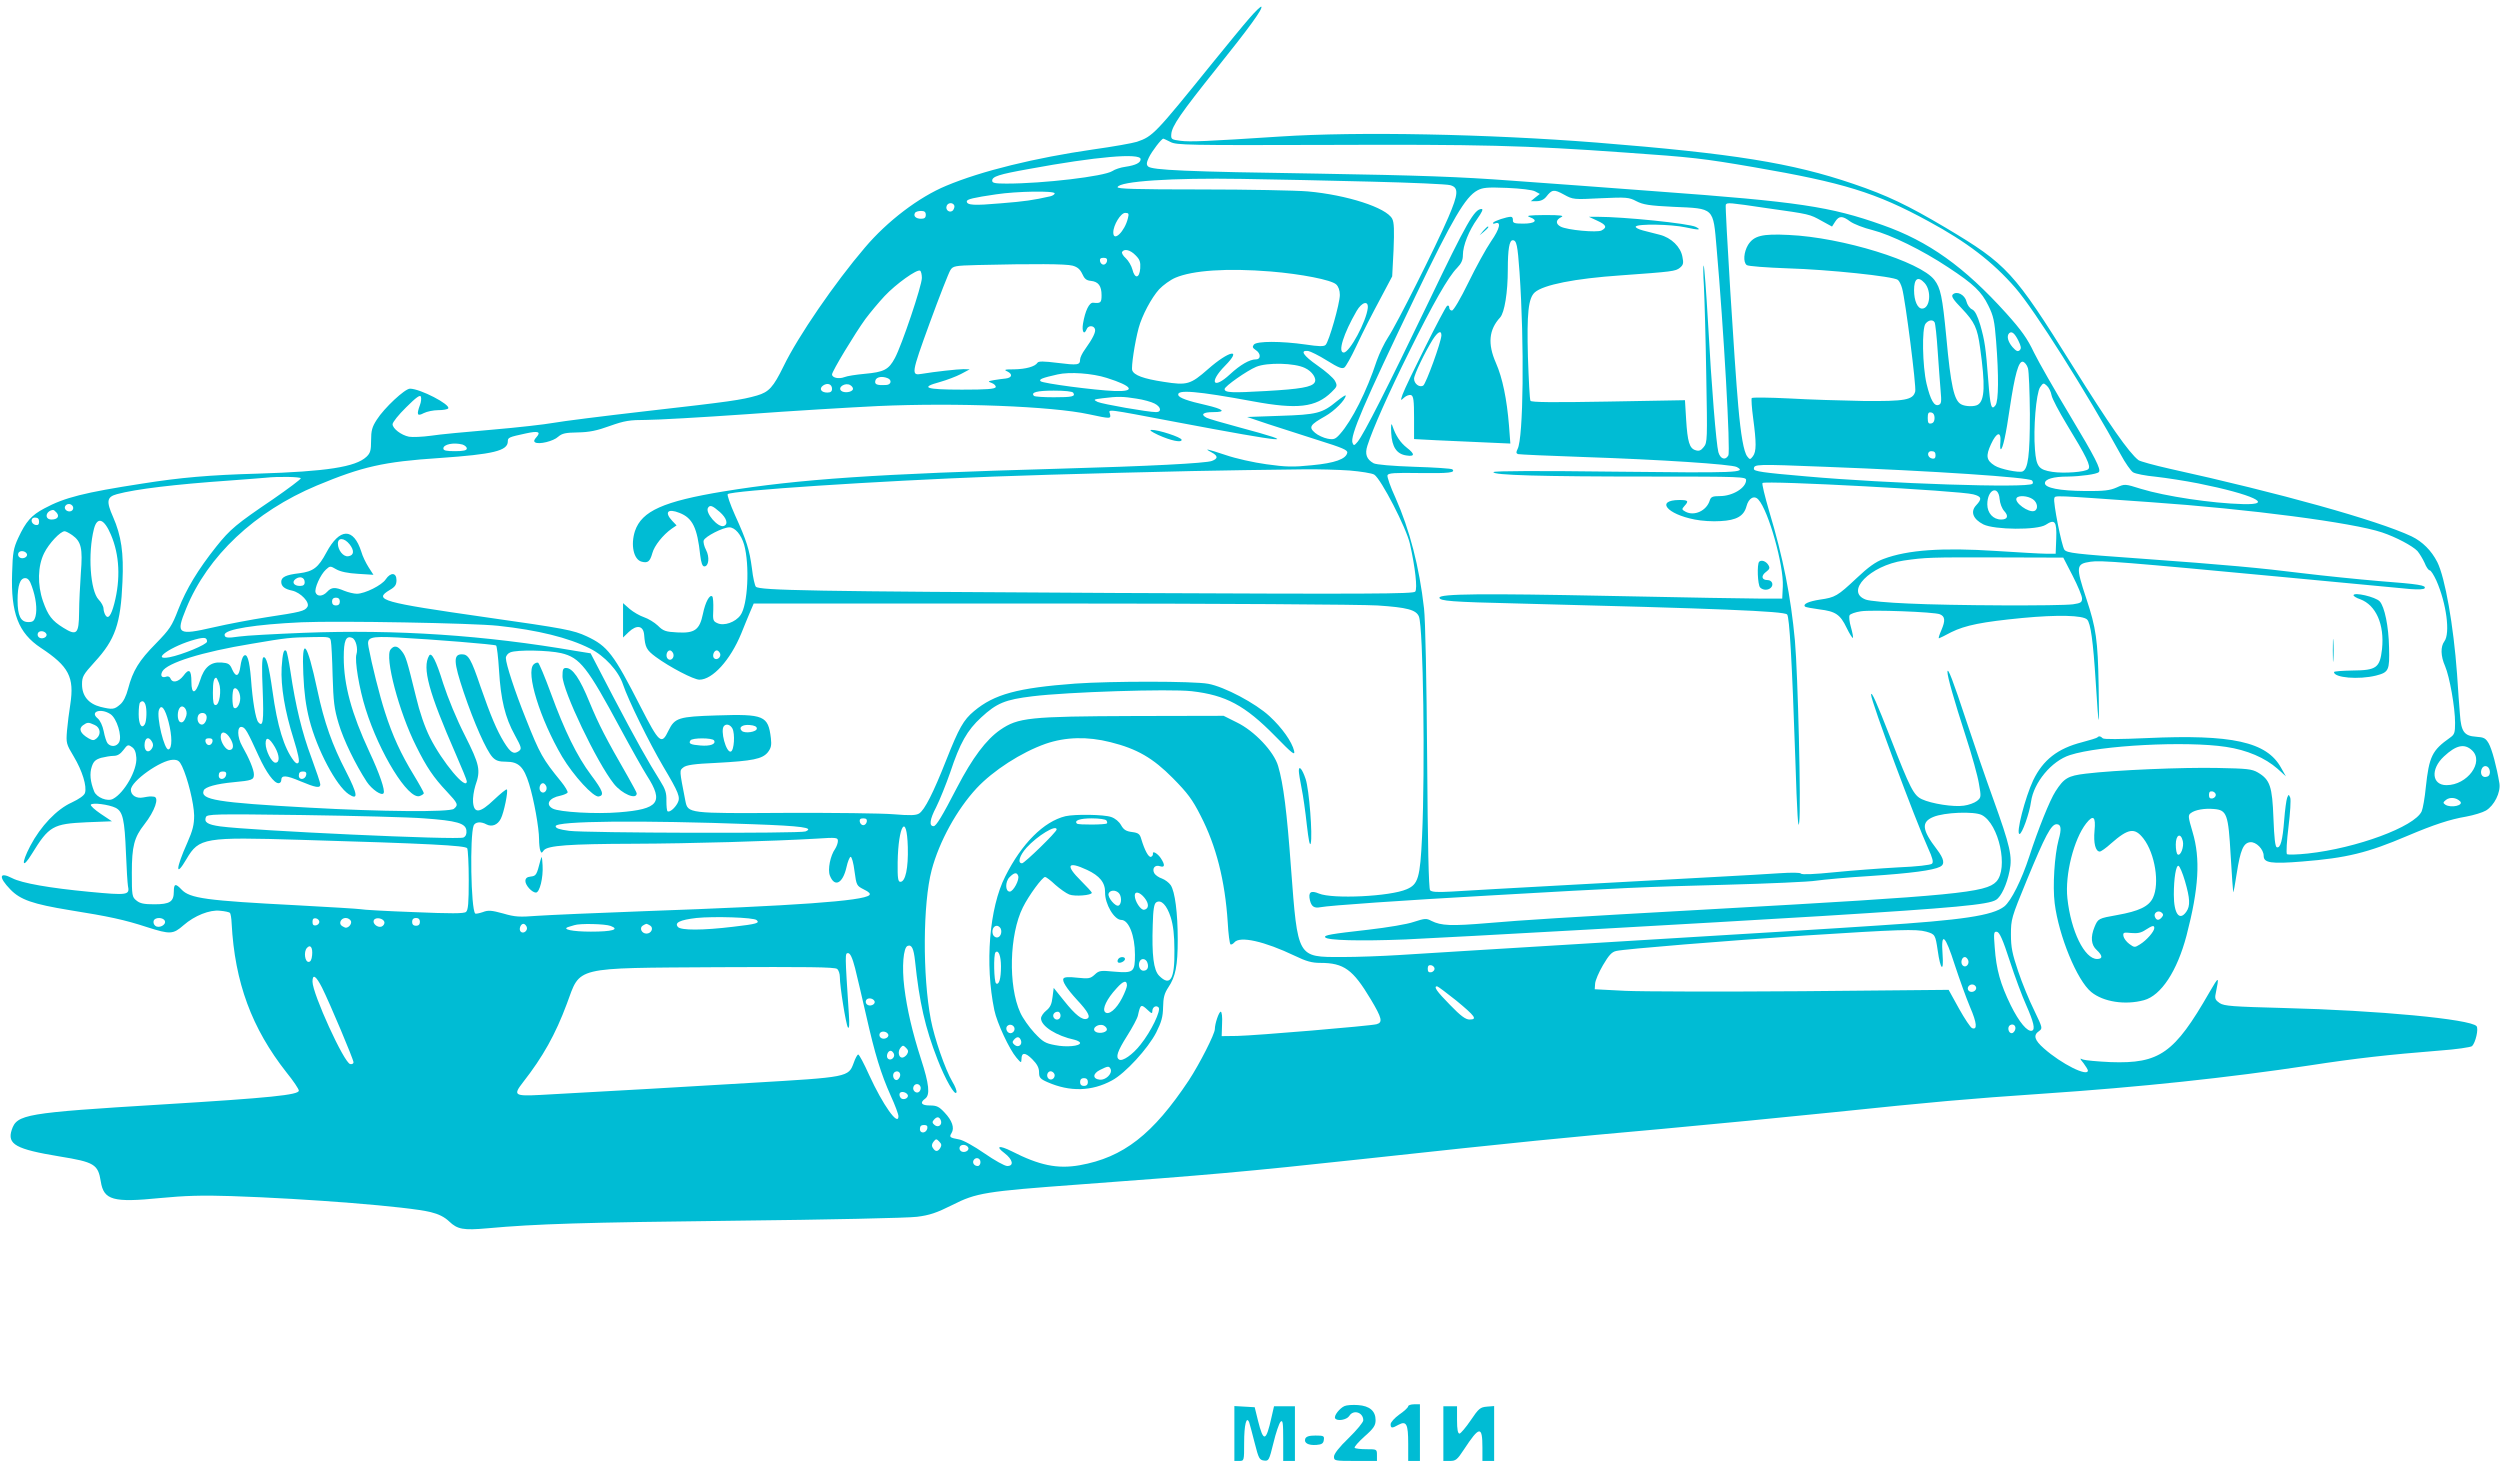 <?xml version="1.0" standalone="no"?>
<!DOCTYPE svg PUBLIC "-//W3C//DTD SVG 20010904//EN"
 "http://www.w3.org/TR/2001/REC-SVG-20010904/DTD/svg10.dtd">
<svg version="1.0" xmlns="http://www.w3.org/2000/svg"
 width="1280pt" height="748pt" viewBox="0 0 1280 748"
 preserveAspectRatio="xMidYMid meet">
<g transform="translate(0,748) scale(0.1,-0.1)"
fill="#00bcd4" stroke="none">
<path d="M6398 7388 c-31 -35 -115 -138 -189 -229 -295 -365 -306 -377 -388
-405 -22 -7 -122 -25 -223 -39 -297 -43 -572 -110 -753 -186 -140 -58 -302
-181 -417 -317 -153 -179 -342 -454 -416 -607 -53 -108 -75 -132 -136 -150
-80 -23 -136 -31 -567 -80 -218 -25 -432 -52 -475 -60 -44 -8 -185 -24 -314
-35 -129 -11 -271 -24 -314 -31 -44 -6 -94 -8 -112 -5 -40 8 -84 42 -84 64 0
10 31 49 70 87 51 51 71 65 75 54 3 -9 1 -28 -5 -43 -18 -50 -14 -59 20 -41
16 8 49 15 74 15 25 0 47 4 51 9 12 20 -144 101 -196 101 -26 0 -132 -99 -170
-159 -24 -37 -29 -56 -29 -106 0 -52 -4 -65 -24 -84 -56 -52 -203 -75 -556
-86 -249 -7 -396 -20 -592 -51 -297 -46 -397 -71 -501 -127 -66 -35 -94 -66
-134 -152 -24 -52 -28 -75 -31 -180 -7 -204 32 -306 147 -382 144 -95 172
-150 151 -289 -6 -38 -14 -99 -17 -135 -5 -64 -4 -68 35 -133 43 -72 68 -152
57 -186 -4 -13 -30 -31 -68 -49 -76 -34 -159 -121 -212 -222 -48 -92 -42 -123
8 -41 88 143 108 154 281 162 l129 5 -57 38 c-31 21 -54 42 -51 47 8 12 92 1
127 -16 37 -19 46 -59 53 -234 3 -80 8 -154 10 -165 10 -48 1 -50 -199 -31
-200 19 -345 44 -394 70 -66 34 -71 6 -9 -58 51 -53 115 -75 304 -106 200 -32
280 -49 396 -87 119 -38 133 -37 187 10 56 49 134 80 186 74 25 -2 48 -7 51
-11 4 -3 8 -28 9 -54 16 -302 103 -537 281 -763 35 -43 63 -85 63 -93 0 -22
-145 -37 -702 -71 -702 -43 -741 -50 -768 -130 -24 -74 21 -99 245 -136 178
-29 197 -40 211 -128 15 -96 63 -109 304 -85 125 12 214 15 365 10 391 -13
908 -54 1020 -82 41 -10 71 -25 95 -48 42 -40 72 -46 194 -35 254 23 492 30
1271 39 468 5 886 14 930 20 64 8 100 20 180 60 124 63 170 70 645 105 665 49
860 66 1450 130 839 91 1025 109 1540 155 250 23 644 61 875 85 519 54 689 69
1070 95 504 34 953 82 1370 145 240 37 404 55 665 76 85 6 160 17 167 23 18
18 34 88 23 102 -31 36 -504 81 -987 93 -262 7 -305 10 -328 25 -22 15 -26 23
-21 47 19 94 18 94 -32 8 -179 -312 -255 -366 -506 -357 -67 3 -130 9 -141 13
-18 8 -18 7 3 -19 12 -16 22 -33 22 -37 0 -34 -136 34 -225 113 -49 43 -56 68
-25 89 19 14 18 16 -25 106 -25 50 -62 140 -82 200 -30 89 -37 122 -37 188 0
78 2 86 81 278 95 230 125 287 153 287 23 0 26 -24 10 -80 -21 -79 -31 -237
-20 -325 21 -167 114 -394 187 -454 62 -51 174 -68 270 -42 88 24 170 149 218
331 63 242 72 393 31 530 -23 78 -24 86 -9 97 22 17 70 25 117 21 68 -5 75
-26 87 -238 6 -102 12 -186 13 -188 2 -1 10 42 18 96 19 121 34 156 69 160 30
3 69 -36 69 -70 0 -36 38 -42 197 -29 227 18 334 44 538 131 137 58 219 85
302 99 38 7 84 21 101 31 43 26 76 93 69 139 -14 85 -38 175 -55 205 -16 27
-24 31 -65 34 -60 4 -76 26 -82 113 -3 35 -10 129 -15 209 -18 247 -61 492
-101 572 -30 59 -76 105 -132 132 -174 82 -676 222 -1238 346 -80 18 -152 38
-160 44 -49 38 -149 181 -338 484 -301 482 -334 518 -649 706 -194 115 -300
166 -474 225 -314 107 -613 155 -1313 211 -558 44 -1224 57 -1620 31 -383 -25
-462 -28 -510 -22 -47 6 -50 8 -48 34 3 42 49 108 232 337 169 211 238 306
229 316 -3 2 -30 -23 -60 -58z m-405 -635 c30 -16 88 -17 797 -15 787 3 1014
-2 1530 -39 345 -24 398 -30 660 -75 458 -79 625 -130 894 -277 196 -106 328
-207 444 -340 98 -112 368 -540 540 -854 23 -43 52 -84 63 -91 12 -8 65 -18
118 -23 53 -6 150 -21 216 -34 279 -56 396 -111 228 -106 -158 4 -397 40 -521
78 -83 26 -83 26 -125 7 -34 -15 -64 -19 -162 -18 -130 1 -205 16 -205 40 0
21 42 34 118 34 65 1 148 12 158 23 13 13 -19 75 -148 290 -77 128 -160 273
-184 322 -34 72 -64 114 -143 202 -214 237 -397 368 -633 451 -267 95 -430
119 -1153 172 -225 17 -561 42 -745 55 -268 20 -465 27 -990 36 -678 10 -853
18 -872 37 -9 9 -8 20 4 45 15 32 65 97 74 97 3 0 19 -8 37 -17z m-153 -88 c0
-18 -24 -31 -78 -39 -24 -3 -54 -13 -67 -22 -42 -27 -353 -64 -542 -64 -59 0
-73 3 -73 15 0 21 32 32 189 60 341 63 571 83 571 50z m1180 -115 c206 -5 389
-13 405 -18 44 -12 43 -43 -10 -166 -63 -147 -265 -549 -308 -613 -19 -29 -45
-83 -58 -120 -51 -156 -128 -308 -188 -375 -24 -27 -32 -30 -64 -24 -20 4 -49
17 -64 30 -34 29 -26 41 52 85 48 27 105 85 105 106 0 4 -20 -9 -45 -29 -75
-62 -102 -69 -290 -75 l-170 -6 110 -37 c61 -20 177 -57 258 -83 118 -37 148
-49 145 -63 -6 -32 -63 -53 -181 -64 -97 -10 -133 -9 -233 5 -66 9 -159 30
-208 47 -100 33 -114 36 -73 14 34 -18 34 -32 2 -44 -32 -12 -322 -27 -790
-40 -924 -26 -1325 -53 -1710 -116 -308 -51 -419 -100 -454 -203 -23 -71 -7
-147 35 -157 31 -8 42 1 54 44 10 38 55 94 99 125 l25 17 -22 23 c-42 45 -23
65 37 41 67 -26 91 -76 106 -216 5 -40 11 -58 21 -58 23 0 28 48 9 84 -10 19
-15 41 -12 49 8 21 99 67 131 67 29 0 61 -37 76 -89 29 -104 19 -310 -19 -361
-26 -36 -84 -56 -117 -41 -23 10 -25 15 -22 70 1 33 -1 63 -5 67 -13 13 -36
-29 -48 -89 -17 -82 -42 -100 -131 -95 -59 3 -72 7 -100 35 -18 17 -50 36 -71
43 -21 7 -54 26 -73 42 l-34 30 0 -88 0 -88 29 28 c41 39 75 33 79 -14 5 -65
12 -78 59 -113 72 -53 195 -117 224 -117 67 0 158 100 214 236 15 38 36 88 46
112 l18 42 1523 0 c856 0 1588 -5 1671 -10 151 -10 198 -22 212 -57 22 -56 32
-776 16 -1125 -10 -214 -20 -246 -79 -271 -84 -37 -379 -51 -449 -22 -42 18
-56 7 -46 -35 8 -32 22 -41 53 -35 46 9 419 35 865 60 696 40 786 44 1210 55
220 6 429 15 464 21 35 5 161 17 279 24 208 14 319 29 355 47 26 13 21 40 -16
89 -77 100 -81 140 -19 166 56 24 210 30 249 10 88 -46 137 -274 74 -341 -53
-56 -200 -71 -1456 -141 -786 -44 -956 -55 -1145 -71 -190 -16 -241 -14 -291
11 -26 14 -34 13 -90 -5 -33 -12 -137 -29 -232 -40 -195 -22 -229 -28 -222
-39 9 -16 178 -20 410 -11 244 11 1542 84 2135 120 678 42 852 58 890 83 26
16 55 78 69 148 15 73 4 125 -84 369 -37 102 -98 280 -136 395 -71 215 -97
282 -98 255 -1 -22 33 -142 95 -334 30 -92 60 -200 66 -238 12 -68 12 -71 -10
-89 -13 -10 -43 -21 -67 -24 -52 -8 -166 10 -215 33 -42 20 -59 53 -160 312
-72 184 -99 245 -100 223 -1 -31 226 -641 292 -786 23 -50 28 -71 20 -79 -7
-7 -78 -15 -174 -19 -90 -5 -237 -16 -327 -25 -99 -10 -166 -13 -170 -7 -3 6
-48 6 -111 2 -58 -4 -197 -12 -310 -18 -276 -15 -1251 -68 -1371 -76 -72 -4
-99 -2 -107 7 -7 9 -12 231 -15 678 -3 399 -9 705 -16 765 -24 213 -74 404
-146 566 -26 56 -44 108 -41 116 5 11 35 13 165 11 149 -2 185 2 167 19 -4 4
-91 10 -194 13 -116 4 -195 11 -209 18 -36 20 -46 47 -32 90 26 83 109 270
212 477 124 251 203 389 247 433 22 23 30 40 30 66 0 49 31 126 74 186 24 34
31 50 22 50 -37 0 -75 -66 -271 -475 -213 -443 -331 -676 -364 -717 -17 -20
-20 -21 -26 -6 -14 35 56 198 324 756 188 392 254 504 315 537 28 15 51 17
152 13 69 -3 130 -10 144 -18 l24 -13 -23 -18 -23 -19 30 0 c20 0 37 8 49 23
29 37 39 39 90 11 47 -26 50 -26 189 -19 132 6 144 5 182 -15 35 -18 66 -23
190 -29 211 -9 203 -2 221 -211 36 -410 72 -1040 60 -1062 -15 -27 -41 -18
-51 17 -11 43 -35 333 -53 665 -9 157 -19 287 -22 290 -3 3 -3 -44 1 -105 3
-60 9 -265 12 -455 6 -332 6 -346 -13 -369 -14 -18 -25 -22 -42 -16 -31 9 -41
43 -48 157 l-6 99 -392 -7 c-285 -5 -394 -4 -399 4 -4 6 -9 107 -13 224 -6
225 2 301 35 331 44 39 206 71 439 87 265 19 282 21 304 39 17 14 20 23 13 56
-9 51 -57 98 -116 113 -23 6 -62 16 -86 22 -23 6 -40 15 -37 20 9 15 181 12
255 -4 68 -15 84 -14 53 2 -34 18 -370 52 -503 52 l-45 0 43 -20 c46 -21 52
-34 22 -50 -22 -12 -177 2 -210 20 -26 14 -25 34 3 48 17 8 0 11 -83 11 -83
-1 -99 -3 -77 -11 44 -16 27 -33 -34 -33 -45 0 -54 3 -53 18 1 9 -3 17 -10 17
-22 0 -85 -21 -91 -30 -3 -5 1 -7 9 -4 34 13 26 -26 -20 -92 -26 -38 -78 -133
-116 -211 -41 -84 -76 -143 -84 -143 -8 0 -14 7 -14 16 0 8 -5 12 -11 8 -12
-7 -209 -401 -228 -454 -11 -33 -11 -33 9 -15 10 9 26 15 35 12 12 -5 15 -27
15 -116 l0 -109 113 -6 c61 -3 172 -8 246 -11 l134 -6 -7 93 c-11 134 -33 243
-67 320 -43 98 -36 170 22 233 22 25 39 127 39 246 0 103 8 149 25 149 20 0
25 -24 35 -164 25 -364 20 -850 -10 -905 -8 -16 -8 -22 2 -26 7 -2 159 -9 338
-15 391 -13 755 -37 782 -51 54 -29 0 -31 -617 -24 -397 5 -625 4 -628 -2 -10
-16 250 -23 795 -23 475 0 498 -1 498 -18 0 -40 -69 -82 -134 -82 -38 0 -46
-4 -52 -22 -16 -53 -79 -82 -124 -58 -20 11 -20 13 -6 29 24 26 20 31 -26 31
-122 -1 -65 -72 79 -100 34 -7 93 -11 132 -8 82 4 120 26 133 76 11 42 40 58
61 34 52 -57 130 -336 125 -444 l-3 -63 -100 0 c-55 0 -410 6 -790 14 -642 13
-865 11 -865 -9 0 -17 59 -22 405 -30 1026 -26 1358 -39 1375 -56 12 -12 25
-235 42 -739 9 -288 15 -373 20 -325 10 77 -7 764 -22 930 -21 226 -60 424
-132 663 -22 76 -38 141 -34 144 14 14 1009 -39 1079 -58 43 -11 46 -23 15
-56 -31 -33 -16 -71 37 -98 57 -28 276 -30 319 -2 47 31 57 18 54 -70 l-3 -78
-50 0 c-27 0 -142 7 -254 14 -277 18 -453 6 -578 -41 -39 -14 -78 -42 -137
-98 -98 -92 -110 -99 -188 -110 -58 -9 -89 -23 -76 -36 4 -3 36 -9 73 -14 83
-10 107 -26 140 -95 15 -31 30 -54 32 -51 2 2 -2 26 -10 54 -8 27 -11 55 -7
62 4 7 30 16 57 20 54 9 377 -3 405 -15 27 -11 29 -32 8 -81 -11 -25 -17 -44
-12 -42 4 1 32 15 62 31 73 36 159 53 365 73 180 17 309 14 331 -8 18 -18 31
-112 44 -318 16 -256 19 -259 15 -20 -4 231 -13 295 -63 445 -55 166 -53 178
22 189 50 8 173 -2 991 -79 319 -30 610 -58 646 -61 40 -3 69 -2 73 4 9 15
-25 21 -234 37 -107 9 -283 27 -390 40 -215 27 -401 44 -830 75 -340 24 -376
29 -390 45 -14 17 -59 245 -52 264 6 15 -16 16 492 -20 504 -35 1038 -105
1186 -155 72 -24 156 -69 181 -95 11 -13 28 -41 37 -61 8 -21 20 -38 26 -38 6
0 21 -24 34 -52 52 -118 72 -271 41 -312 -20 -27 -19 -75 4 -127 23 -54 51
-211 51 -290 0 -51 -3 -60 -26 -76 -92 -65 -107 -96 -124 -255 -5 -53 -15
-108 -21 -122 -36 -79 -334 -189 -583 -216 -55 -6 -103 -7 -107 -3 -4 5 -1 67
8 139 9 72 13 140 9 150 -8 18 -8 18 -16 -1 -4 -11 -11 -62 -15 -114 -8 -104
-19 -145 -38 -139 -8 3 -13 46 -17 149 -6 162 -17 197 -80 234 -31 18 -56 20
-205 23 -177 4 -528 -11 -675 -29 -93 -11 -112 -23 -156 -91 -29 -45 -89 -194
-134 -333 -39 -120 -93 -228 -128 -256 -60 -47 -216 -70 -652 -98 -173 -12
-763 -48 -1310 -81 -547 -33 -1060 -65 -1140 -70 -80 -5 -210 -10 -290 -10
-229 0 -225 -7 -260 455 -21 289 -39 432 -66 523 -21 73 -121 180 -213 224
l-66 33 -460 -1 c-537 -2 -592 -8 -684 -71 -72 -50 -142 -143 -221 -295 -77
-149 -107 -198 -120 -198 -24 0 -20 34 13 97 19 38 51 118 72 178 50 151 87
216 159 282 79 73 122 91 262 108 178 22 700 39 816 26 174 -20 272 -72 427
-230 88 -90 102 -101 97 -76 -11 47 -62 119 -126 178 -71 66 -231 151 -314
166 -75 14 -495 14 -681 1 -295 -22 -414 -54 -518 -141 -54 -45 -77 -86 -142
-250 -67 -170 -111 -256 -139 -274 -16 -10 -46 -11 -131 -4 -60 5 -310 8 -555
7 -499 -3 -498 -3 -511 62 -31 160 -31 154 -10 171 15 12 54 18 168 23 187 10
236 20 264 54 17 22 20 36 16 72 -14 116 -34 125 -278 117 -194 -6 -214 -12
-246 -77 -36 -76 -47 -66 -143 121 -139 272 -169 311 -276 361 -69 32 -112 40
-519 98 -530 76 -575 88 -490 139 28 16 35 27 35 51 0 39 -30 41 -55 4 -19
-30 -107 -74 -148 -74 -15 0 -44 7 -64 15 -47 20 -66 19 -88 -5 -22 -24 -51
-26 -59 -4 -8 20 25 93 53 118 21 19 22 19 53 1 21 -12 59 -20 111 -23 l79 -5
-25 39 c-14 22 -31 57 -37 79 -40 125 -111 123 -179 -4 -41 -77 -67 -97 -138
-106 -70 -8 -93 -20 -93 -44 0 -23 17 -37 56 -45 44 -10 92 -61 78 -83 -13
-22 -36 -27 -208 -53 -77 -12 -200 -35 -273 -52 -184 -42 -194 -36 -140 96
110 270 352 497 669 630 233 97 341 122 629 141 275 19 349 37 349 85 0 20 5
22 93 41 64 14 78 8 53 -20 -12 -13 -14 -21 -6 -26 19 -12 94 6 118 29 20 17
37 21 100 22 59 1 98 9 164 33 76 27 102 31 186 31 53 0 284 13 512 29 228 17
532 35 675 42 399 18 891 -1 1080 -42 112 -24 114 -24 108 2 -7 25 -30 28 339
-42 577 -109 651 -115 323 -27 -82 22 -158 44 -167 49 -33 17 -19 29 34 29 69
0 53 15 -37 36 -94 21 -138 37 -142 51 -10 30 96 21 383 -32 227 -42 321 -31
401 47 30 29 31 33 18 58 -8 15 -48 50 -90 79 -73 51 -91 79 -47 74 11 -2 55
-23 96 -49 61 -38 78 -44 90 -35 8 7 34 53 58 104 46 97 69 142 141 277 l45
85 7 135 c4 102 3 141 -7 160 -30 57 -232 122 -432 140 -61 5 -306 10 -544 10
-342 0 -433 3 -430 12 10 30 277 48 638 42 157 -2 454 -9 660 -14z m-1620 -60
c0 -5 -10 -12 -22 -15 -89 -20 -129 -26 -254 -36 -137 -12 -174 -10 -174 10 0
11 34 19 150 36 105 16 300 19 300 5z m-515 -60 c4 -6 1 -17 -5 -26 -15 -18
-42 0 -33 22 6 16 29 19 38 4z m4163 -16 c220 -31 216 -30 279 -65 l53 -29 16
25 c20 31 37 31 77 1 18 -13 69 -33 114 -44 94 -24 256 -103 388 -191 131 -86
170 -124 205 -195 27 -54 32 -80 40 -182 14 -177 13 -307 -3 -329 -21 -28 -27
-8 -37 127 -13 170 -18 203 -41 284 -15 49 -27 73 -42 80 -12 5 -25 24 -29 41
-9 35 -50 55 -70 35 -9 -9 4 -28 46 -71 67 -71 80 -100 94 -201 27 -192 24
-270 -11 -292 -17 -11 -65 -10 -86 2 -36 19 -53 94 -76 345 -20 207 -29 250
-61 292 -72 94 -473 218 -745 230 -138 7 -179 -4 -209 -51 -22 -37 -26 -88 -7
-103 6 -6 102 -13 212 -17 205 -6 540 -41 562 -59 7 -5 17 -25 22 -44 17 -62
73 -502 67 -527 -11 -44 -52 -51 -266 -49 -107 2 -278 7 -380 13 -101 5 -187
6 -191 2 -3 -4 0 -50 7 -102 17 -127 17 -172 -1 -196 -14 -18 -16 -18 -29 -1
-18 23 -33 109 -46 257 -19 209 -69 1024 -64 1032 7 12 16 11 212 -18z m-4308
-34 c0 -15 -7 -20 -24 -20 -27 0 -41 14 -31 30 3 6 17 10 31 10 17 0 24 -5 24
-20z m1035 -17 c-16 -68 -75 -125 -75 -73 0 37 38 100 61 100 18 0 20 -4 14
-27z m39 -190 c22 -22 26 -34 24 -67 -4 -52 -28 -55 -40 -6 -5 19 -20 45 -34
58 -14 12 -22 27 -19 32 11 18 42 11 69 -17z m-146 -30 c-2 -10 -10 -18 -18
-18 -8 0 -16 8 -18 18 -2 12 3 17 18 17 15 0 20 -5 18 -17z m-177 -23 c26 -7
39 -19 50 -42 11 -25 21 -34 44 -36 39 -4 55 -26 55 -74 0 -38 -5 -42 -43 -38
-20 2 -41 -41 -52 -107 -7 -42 6 -61 19 -28 7 19 35 20 42 1 6 -15 -11 -49
-51 -105 -14 -19 -25 -42 -25 -52 0 -28 -12 -30 -115 -17 -72 9 -98 9 -103 1
-12 -20 -60 -33 -120 -34 -49 0 -54 -2 -34 -11 28 -14 24 -32 -9 -36 -13 -1
-40 -5 -59 -8 -33 -6 -34 -7 -12 -15 13 -5 22 -15 20 -21 -4 -10 -47 -13 -173
-13 -187 0 -217 11 -113 39 35 10 83 28 108 41 l45 24 -32 1 c-28 0 -148 -13
-213 -24 -56 -10 -55 -1 40 260 50 137 98 259 106 271 13 21 23 23 137 26 293
7 454 6 488 -3z m-771 -63 c0 -40 -103 -345 -138 -410 -32 -60 -56 -72 -155
-81 -43 -4 -90 -11 -104 -17 -29 -11 -63 -3 -63 14 0 16 118 211 171 284 24
32 68 85 98 117 58 62 167 140 182 130 5 -3 9 -20 9 -37z m1786 33 c157 -13
310 -43 335 -66 12 -11 19 -31 19 -54 0 -44 -56 -240 -73 -256 -9 -9 -35 -8
-102 2 -126 18 -249 18 -265 0 -9 -12 -7 -17 9 -28 27 -17 28 -48 1 -48 -32 0
-80 -28 -132 -76 -87 -81 -110 -42 -26 43 91 92 22 79 -87 -17 -90 -79 -107
-84 -227 -65 -105 16 -152 34 -161 59 -6 16 13 143 33 217 17 63 65 154 105
198 20 21 57 48 83 59 89 38 264 50 488 32z m3348 -59 c37 -41 28 -131 -13
-131 -23 0 -41 40 -41 94 0 60 20 74 54 37z m-2851 -128 c-7 -68 -93 -228
-123 -228 -32 0 -1 97 66 213 27 46 61 55 57 15z m2902 -73 c4 -6 11 -72 16
-148 5 -75 12 -167 15 -203 5 -55 4 -67 -10 -72 -23 -9 -42 25 -62 108 -21 90
-25 285 -5 308 15 19 37 22 46 7z m-2525 -67 c-1 -34 -79 -248 -93 -257 -19
-12 -47 9 -47 35 0 21 56 137 96 201 26 40 44 49 44 21z m2954 -27 c14 -29 16
-40 7 -49 -10 -9 -18 -5 -37 16 -24 28 -31 57 -17 71 13 12 28 0 47 -38z m49
-141 c5 -16 9 -122 10 -235 0 -211 -9 -282 -38 -294 -20 -7 -114 12 -142 30
-43 27 -47 49 -19 110 29 63 53 68 48 10 -2 -20 -1 -36 2 -36 10 0 27 77 46
210 26 173 45 242 67 238 9 -2 21 -16 26 -33z m-3702 1 c37 -17 62 -54 50 -74
-14 -24 -74 -34 -248 -44 -175 -10 -213 -9 -213 10 0 14 114 94 162 114 56 23
196 20 249 -6z m-1014 -51 c133 -42 150 -71 40 -67 -102 4 -368 39 -379 50
-10 10 7 17 87 35 61 14 177 6 252 -18z m-1123 -1 c24 -9 19 -34 -6 -35 -51
-3 -63 3 -55 26 7 15 33 20 61 9z m-284 -55 c0 -13 -7 -19 -24 -19 -32 0 -44
20 -22 36 23 16 46 7 46 -17z m107 -2 c-5 -16 -47 -21 -61 -7 -17 18 21 42 46
29 11 -6 17 -16 15 -22z m6137 -31 c3 -17 38 -83 76 -146 103 -169 127 -217
112 -232 -15 -15 -125 -23 -184 -14 -70 11 -82 26 -89 114 -9 109 6 287 26
319 16 23 18 24 35 8 10 -9 21 -31 24 -49z m-5009 13 c12 -19 -4 -23 -100 -23
-52 0 -97 3 -101 7 -18 18 15 27 101 27 56 0 97 -4 100 -11z m324 -30 c35 -5
77 -17 92 -25 34 -17 38 -44 8 -44 -42 0 -274 41 -299 52 -24 12 -22 13 25 19
80 10 106 9 174 -2z m4086 -99 c0 -16 -6 -26 -17 -28 -14 -3 -18 3 -18 28 0
25 4 31 18 28 11 -2 17 -12 17 -28z m-7537 -136 c12 -4 22 -13 22 -20 0 -10
-16 -14 -60 -14 -45 0 -60 3 -60 14 0 21 52 32 98 20z m7542 -55 c0 -14 -5
-19 -17 -17 -26 5 -29 38 -4 38 15 0 21 -6 21 -21z m-565 -59 c557 -21 1042
-54 1059 -70 5 -6 6 -13 2 -17 -23 -23 -747 1 -1159 38 -223 19 -267 26 -267
38 0 25 8 25 365 11z m-2435 -19 c58 -5 115 -14 126 -21 35 -22 165 -274 183
-355 27 -121 39 -229 27 -244 -9 -12 -229 -13 -1536 -7 -1549 8 -1821 13
-1840 32 -5 5 -15 47 -20 93 -13 98 -27 142 -87 274 -25 56 -41 103 -37 107
18 18 760 67 1364 90 290 11 1015 30 1285 33 94 1 229 3 300 4 72 1 177 -2
235 -6z m-5370 -40 c0 -5 -64 -53 -142 -107 -189 -128 -219 -153 -291 -243
-93 -117 -153 -216 -194 -321 -33 -86 -44 -102 -115 -175 -86 -87 -118 -139
-142 -231 -10 -38 -24 -67 -41 -81 -30 -26 -39 -27 -101 -12 -61 16 -94 56
-94 115 0 40 6 50 64 114 106 115 134 196 143 411 7 148 -6 236 -48 332 -36
81 -32 103 20 117 96 26 294 50 581 70 85 6 166 13 180 14 63 7 180 5 180 -3z
m8698 -106 c2 -23 12 -49 24 -62 23 -25 17 -43 -16 -43 -41 0 -71 33 -71 78 0
76 57 101 63 27z m170 -1 c25 -17 29 -52 8 -60 -29 -11 -105 44 -91 66 9 15
57 12 83 -6z m-10034 -39 c3 -9 -1 -18 -10 -22 -19 -7 -39 11 -30 26 10 16 33
13 40 -4z m3311 -26 c36 -32 45 -63 21 -72 -29 -11 -97 68 -81 93 10 16 22 12
60 -21z m-3395 -4 c16 -19 4 -35 -26 -35 -38 0 -31 44 7 49 4 1 12 -6 19 -14z
m-90 -46 c0 -14 -5 -19 -17 -17 -26 5 -29 38 -4 38 15 0 21 -6 21 -21z m368
-67 c44 -103 50 -226 17 -353 -16 -61 -31 -81 -45 -59 -5 8 -10 24 -10 34 0
11 -11 32 -25 46 -43 45 -56 236 -24 362 17 65 52 53 87 -30z m-198 -2 c46
-33 54 -67 44 -193 -4 -62 -9 -152 -9 -201 -1 -113 -12 -123 -81 -80 -58 36
-78 62 -104 136 -29 84 -27 180 6 246 24 49 83 112 105 112 6 0 23 -9 39 -20z
m1420 -47 c25 -32 23 -57 -7 -61 -25 -4 -53 31 -53 65 0 32 33 30 60 -4z
m-1652 -50 c5 -17 -26 -29 -40 -15 -6 6 -7 15 -3 22 9 14 37 9 43 -7z m10474
-111 c26 -51 48 -103 48 -116 0 -20 -6 -24 -46 -30 -67 -9 -626 -7 -844 4
-102 4 -199 13 -217 20 -109 40 21 174 194 200 112 16 134 17 482 16 l335 -1
48 -93z m-9052 -33 c0 -13 -7 -19 -24 -19 -32 0 -44 20 -22 36 23 16 46 7 46
-17z m-1397 -21 c21 -58 28 -117 19 -153 -7 -25 -14 -30 -37 -30 -39 0 -55 32
-55 112 0 76 13 113 39 113 14 0 24 -12 34 -42z m1577 -78 c0 -13 -7 -20 -20
-20 -13 0 -20 7 -20 20 0 13 7 20 20 20 13 0 20 -7 20 -20z m810 -124 c204
-22 361 -61 470 -116 75 -37 147 -115 170 -185 27 -80 133 -296 206 -420 80
-135 89 -157 73 -187 -14 -26 -40 -48 -51 -42 -4 3 -6 27 -6 54 1 40 -5 59
-32 102 -61 97 -124 209 -241 432 l-115 221 -75 12 c-469 81 -918 111 -1394
93 -148 -6 -297 -14 -330 -19 -60 -9 -75 -7 -75 9 0 28 156 53 395 64 189 8
875 -4 1005 -18z m-2312 -43 c5 -17 -26 -29 -40 -15 -6 6 -7 15 -3 22 9 14 37
9 43 -7z m822 -38 c0 -15 -129 -68 -192 -80 -102 -19 12 59 132 91 48 13 60
10 60 -11z m634 3 c3 -13 7 -93 9 -178 4 -132 8 -169 31 -245 25 -84 86 -209
144 -298 26 -39 77 -74 86 -58 9 14 -21 101 -73 212 -91 196 -131 342 -131
483 0 87 11 113 43 100 19 -7 31 -55 22 -84 -10 -31 14 -176 47 -280 71 -227
218 -464 276 -446 12 4 22 11 22 15 0 4 -23 46 -51 92 -66 108 -109 201 -148
323 -28 86 -68 247 -84 333 -10 51 5 56 150 49 185 -10 494 -35 503 -41 4 -3
11 -60 15 -127 9 -150 31 -242 81 -332 35 -64 36 -70 20 -82 -26 -18 -42 -8
-76 47 -37 61 -67 132 -120 284 -48 142 -62 165 -95 165 -45 0 -43 -39 9 -194
53 -157 116 -299 148 -333 17 -18 33 -23 70 -23 63 0 90 -26 117 -114 25 -80
51 -226 51 -283 0 -23 3 -49 6 -57 6 -15 7 -15 18 0 19 25 129 33 461 34 292
1 706 13 933 26 106 7 112 6 112 -12 0 -11 -7 -29 -14 -40 -25 -35 -39 -106
-27 -137 24 -62 66 -41 85 43 6 28 16 52 21 53 6 1 15 -32 20 -73 10 -74 11
-75 48 -94 27 -13 35 -22 28 -29 -30 -30 -384 -55 -1146 -82 -247 -9 -497 -20
-555 -24 -90 -7 -113 -6 -174 12 -59 16 -76 18 -104 7 -18 -6 -36 -10 -39 -7
-22 22 -28 397 -8 450 8 19 37 22 66 6 27 -14 57 -3 73 29 16 30 39 143 31
150 -3 3 -32 -21 -65 -52 -73 -70 -103 -73 -108 -13 -2 21 4 59 12 85 28 79
22 106 -54 257 -42 82 -87 192 -111 266 -36 117 -60 163 -72 142 -36 -62 -3
-185 137 -505 31 -71 56 -132 56 -138 0 -52 -126 99 -189 225 -26 52 -53 130
-71 207 -47 191 -52 207 -72 233 -22 29 -40 32 -58 10 -32 -38 43 -322 131
-496 53 -107 89 -160 156 -231 58 -62 61 -69 37 -89 -21 -18 -370 -15 -744 6
-469 26 -556 40 -537 88 7 18 66 34 152 42 96 9 105 12 105 40 0 24 -25 84
-60 145 -26 45 -27 103 -2 98 18 -3 28 -21 87 -150 38 -83 78 -138 101 -138 8
0 14 7 14 15 0 28 25 26 98 -5 79 -33 102 -37 102 -16 0 8 -21 70 -46 138 -47
125 -81 264 -107 441 -8 54 -18 101 -21 104 -13 13 -19 -10 -24 -84 -5 -97 16
-223 62 -369 22 -71 31 -112 24 -119 -6 -7 -14 -3 -24 10 -50 66 -84 176 -109
358 -18 128 -32 180 -47 171 -7 -5 -8 -59 -3 -169 6 -158 2 -192 -23 -162 -13
16 -29 108 -37 222 -8 97 -20 134 -38 116 -6 -6 -13 -29 -16 -52 -7 -53 -23
-59 -42 -17 -12 29 -20 33 -55 36 -55 4 -89 -24 -110 -93 -23 -70 -44 -73 -44
-6 0 61 -12 71 -41 31 -25 -32 -56 -39 -66 -14 -3 8 -12 13 -20 10 -24 -9 -34
3 -22 26 24 44 202 100 458 142 182 31 195 32 308 34 89 2 93 1 97 -20z m1179
-62 c97 -23 134 -71 304 -387 55 -102 116 -210 135 -240 88 -137 61 -172 -142
-188 -118 -10 -306 1 -340 19 -39 21 -19 55 39 66 17 4 34 11 37 16 3 4 -12
30 -33 56 -94 115 -109 141 -181 323 -56 139 -102 280 -102 310 0 11 10 24 23
29 34 14 195 11 260 -4z m574 -2 c8 -21 -13 -42 -28 -27 -13 13 -5 43 11 43 6
0 13 -7 17 -16z m240 0 c7 -18 -17 -38 -31 -24 -11 11 -1 40 14 40 6 0 13 -7
17 -16z m-2566 -151 c14 -37 3 -113 -17 -113 -11 0 -14 15 -14 63 0 56 5 77
17 77 2 0 8 -12 14 -27z m109 -78 c0 -32 -20 -61 -33 -48 -4 3 -7 25 -7 48 0
23 3 45 7 48 13 13 33 -16 33 -48z m-486 -31 c9 -23 7 -87 -3 -103 -16 -25
-31 0 -31 53 0 29 3 56 7 59 11 11 20 8 27 -9z m210 -58 c-9 -29 -20 -40 -33
-32 -15 10 -14 59 1 74 17 17 40 -14 32 -42z m-91 -32 c19 -74 19 -135 0 -141
-21 -7 -63 166 -49 203 12 31 31 7 49 -62z m-298 40 c33 -21 61 -113 45 -144
-12 -23 -42 -26 -59 -6 -6 7 -15 35 -20 62 -6 29 -18 55 -31 66 -42 34 16 54
65 22z m490 -4 c10 -16 -5 -50 -21 -50 -17 0 -28 24 -20 45 6 17 32 20 41 5z
m-570 -52 c29 -13 34 -48 9 -69 -13 -11 -20 -11 -41 1 -41 24 -52 48 -29 66
24 17 28 17 61 2z m3265 -18 c14 -27 9 -112 -8 -118 -24 -8 -56 110 -35 131
12 13 32 7 43 -13z m125 0 c0 -18 -62 -27 -77 -12 -18 18 3 33 40 30 25 -2 37
-8 37 -18z m-2696 -51 c20 -33 18 -59 -5 -59 -18 0 -44 40 -44 67 0 33 27 29
49 -8z m-400 -18 c7 -13 6 -23 -3 -36 -16 -22 -36 -12 -36 19 0 39 22 49 39
17z m309 2 c-2 -10 -10 -18 -18 -18 -8 0 -16 8 -18 18 -2 12 3 17 18 17 15 0
20 -5 18 -17z m320 -29 c24 -43 25 -79 2 -79 -19 0 -50 61 -50 98 0 38 19 31
48 -19z m2248 35 c11 -19 -19 -30 -69 -26 -52 4 -63 10 -52 26 8 14 112 14
121 0z m2030 -9 c136 -34 217 -81 319 -184 75 -76 100 -109 142 -192 80 -155
125 -332 139 -547 3 -59 10 -109 14 -112 4 -3 13 2 20 10 28 34 153 6 310 -69
58 -28 87 -36 130 -36 121 0 167 -34 258 -186 58 -97 63 -119 30 -128 -34 -9
-619 -58 -713 -60 l-80 -1 2 63 c2 34 -1 62 -7 62 -9 0 -30 -61 -30 -89 0 -25
-78 -178 -133 -262 -184 -277 -335 -395 -559 -435 -114 -20 -206 -1 -349 72
-64 32 -84 26 -36 -10 43 -33 50 -66 14 -66 -13 0 -65 29 -117 65 -52 36 -109
68 -129 71 -49 9 -52 12 -39 33 16 26 3 64 -36 105 -28 30 -40 36 -75 36 -44
0 -53 14 -24 35 26 19 20 75 -21 201 -45 140 -72 256 -86 369 -13 105 -5 204
17 212 21 8 31 -13 38 -77 22 -212 52 -343 115 -504 40 -103 90 -190 97 -169
3 7 -7 32 -21 55 -37 63 -92 223 -110 317 -43 225 -41 595 4 766 39 147 129
310 230 419 85 91 229 184 354 228 102 35 214 38 332 8z m-4988 -79 c5 -63
-61 -180 -119 -211 -28 -16 -85 7 -97 38 -20 50 -24 92 -12 127 9 27 19 36 48
45 20 5 49 10 64 10 19 0 34 9 50 30 20 27 24 29 42 16 15 -9 22 -26 24 -55z
m11959 37 c63 -59 -24 -178 -131 -178 -75 0 -83 82 -13 147 62 58 105 68 144
31z m-11725 -81 c29 -61 61 -191 62 -252 0 -48 -7 -76 -35 -140 -60 -134 -62
-182 -4 -83 64 109 91 113 585 98 653 -19 843 -29 852 -43 4 -6 8 -80 8 -163
0 -117 -3 -154 -14 -163 -10 -9 -78 -9 -267 -1 -140 5 -263 12 -274 15 -11 2
-157 11 -325 20 -464 24 -548 35 -591 81 -30 32 -39 30 -39 -10 0 -53 -20 -66
-100 -66 -52 0 -73 4 -91 19 -23 18 -24 25 -24 143 0 135 12 181 64 247 54 69
78 139 49 142 -20 2 -21 2 -55 -4 -34 -7 -63 11 -63 39 0 44 154 153 216 154
25 0 33 -6 46 -33z m11816 -25 c2 -13 -3 -25 -13 -28 -23 -9 -38 10 -30 36 9
27 39 22 43 -8z m-11590 -19 c-5 -26 -38 -29 -38 -4 0 15 6 21 21 21 14 0 19
-5 17 -17z m410 0 c-5 -26 -38 -29 -38 -4 0 15 6 21 21 21 14 0 19 -5 17 -17z
m1229 -59 c8 -21 -13 -42 -28 -27 -13 13 -5 43 11 43 6 0 13 -7 17 -16z m8548
-44 c0 -8 -8 -16 -17 -18 -13 -2 -18 3 -18 18 0 15 5 20 18 18 9 -2 17 -10 17
-18z m1250 -32 c23 -21 -45 -37 -75 -18 -13 9 -12 12 4 25 20 15 51 12 71 -7z
m-10424 -88 c168 -12 213 -25 217 -62 2 -18 -3 -30 -15 -36 -25 -14 -1086 35
-1246 57 -64 9 -83 21 -73 47 6 16 39 17 494 11 268 -4 548 -11 623 -17z
m2267 -17 c-2 -10 -10 -18 -18 -18 -8 0 -16 8 -18 18 -2 12 3 17 18 17 15 0
20 -5 18 -17z m6286 -46 c-6 -64 5 -107 27 -107 6 0 32 18 57 41 90 79 122 83
167 25 59 -77 83 -230 48 -303 -21 -44 -71 -68 -183 -88 -96 -17 -98 -18 -116
-61 -21 -51 -18 -92 11 -118 31 -29 32 -46 2 -46 -64 0 -134 142 -152 311 -13
121 33 302 96 383 37 47 50 35 43 -37z m-6870 33 c253 -9 317 -18 270 -37 -26
-11 -1121 -8 -1209 3 -52 7 -70 13 -70 24 0 27 439 31 1009 10z m794 -117 c3
-107 -12 -178 -38 -178 -12 0 -15 17 -14 100 3 191 47 258 52 78z m6528 31 c7
-29 -11 -78 -26 -69 -6 3 -10 26 -10 51 0 50 25 63 36 18z m11 -205 c26 -90
28 -127 7 -157 -35 -50 -64 -11 -64 87 0 84 11 152 24 148 6 -2 21 -37 33 -78z
m-118 -185 c-15 -18 -28 -18 -36 2 -8 20 17 36 34 22 10 -8 10 -14 2 -24z
m-7195 -15 c17 -15 1 -20 -120 -34 -157 -19 -268 -19 -283 -1 -19 22 10 36 95
46 89 9 294 3 308 -11z m-3030 -4 c8 -21 -31 -40 -49 -25 -8 6 -11 18 -8 26 7
19 49 18 57 -1z m791 -5 c0 -8 -8 -16 -17 -18 -13 -2 -18 3 -18 18 0 15 5 20
18 18 9 -2 17 -10 17 -18z m162 4 c5 -14 -11 -34 -27 -34 -3 0 -11 4 -19 9
-19 12 -6 41 19 41 11 0 23 -7 27 -16z m171 -5 c2 -9 -5 -19 -14 -23 -21 -8
-50 17 -39 34 10 16 49 8 53 -11z m182 1 c0 -13 -7 -20 -20 -20 -13 0 -20 7
-20 20 0 13 7 20 20 20 13 0 20 -7 20 -20z m547 -26 c7 -18 -17 -38 -31 -24
-11 11 -1 40 14 40 6 0 13 -7 17 -16z m430 5 c47 -18 8 -29 -102 -29 -94 0
-151 12 -115 24 8 2 22 7 30 9 28 10 159 7 187 -4z m202 2 c19 -12 6 -41 -19
-41 -25 0 -38 29 -19 41 8 5 16 9 19 9 3 0 11 -4 19 -9z m7701 -13 c-1 -18
-39 -62 -73 -83 -27 -17 -29 -17 -55 2 -15 11 -28 29 -30 40 -3 19 1 20 40 16
32 -3 51 1 73 16 36 23 45 25 45 9z m-1168 -18 c46 -13 47 -16 59 -96 14 -101
32 -116 25 -21 -9 121 13 102 63 -55 24 -73 59 -170 78 -215 35 -81 38 -118
10 -107 -8 3 -38 48 -67 100 l-53 96 -751 -7 c-413 -3 -821 -2 -906 2 l-155 8
2 29 c1 16 19 58 40 94 30 51 45 68 68 73 40 10 570 53 965 79 483 31 571 34
622 20z m428 -150 c26 -80 64 -182 84 -226 39 -88 47 -125 30 -131 -23 -8 -66
43 -109 130 -53 109 -74 182 -82 296 -6 76 -5 83 12 80 13 -3 30 -41 65 -149z
m-8692 29 c-2 -22 -8 -34 -18 -34 -19 0 -26 51 -9 71 18 21 31 3 27 -37z
m2780 -66 c11 -43 36 -152 57 -243 45 -199 75 -297 126 -411 22 -48 39 -94 39
-104 0 -55 -80 58 -150 211 -26 58 -51 105 -56 105 -4 0 -15 -19 -23 -43 -27
-73 -28 -73 -521 -102 -382 -23 -644 -38 -1082 -62 -135 -7 -142 -2 -90 65
101 129 166 245 224 401 72 194 26 183 776 188 450 2 597 1 608 -9 8 -6 14
-25 14 -41 0 -50 31 -241 41 -258 7 -10 9 12 5 70 -20 308 -20 310 -4 310 11
0 22 -23 36 -77z m5699 41 c8 -21 -13 -42 -28 -27 -13 13 -5 43 11 43 6 0 13
-7 17 -16z m-2732 -44 c0 -8 -8 -16 -17 -18 -13 -2 -18 3 -18 18 0 15 5 20 18
18 9 -2 17 -10 17 -18z m-5696 -97 c39 -78 161 -367 161 -382 0 -7 -8 -11 -17
-9 -31 5 -193 360 -193 422 0 42 18 30 49 -31z m8467 6 c9 -15 -11 -33 -30
-26 -9 4 -13 13 -10 22 7 17 30 20 40 4z m-2661 -71 c98 -81 111 -98 69 -98
-20 0 -45 18 -100 75 -68 69 -86 95 -66 95 4 0 48 -33 97 -72z m-2977 -5 c5
-17 -26 -29 -40 -15 -6 6 -7 15 -3 22 9 14 37 9 43 -7z m5839 -147 c-4 -9 -11
-16 -17 -16 -17 0 -24 31 -9 41 18 11 34 -5 26 -25z m-5769 -23 c5 -17 -26
-29 -40 -15 -6 6 -7 15 -3 22 9 14 37 9 43 -7z m96 -101 c-6 -9 -17 -17 -25
-17 -18 0 -24 32 -8 51 11 13 14 13 28 -1 12 -12 13 -19 5 -33z m-67 2 c7 -18
-17 -38 -31 -24 -11 11 -1 40 14 40 6 0 13 -7 17 -16z m30 -118 c-4 -9 -11
-16 -17 -16 -17 0 -24 31 -9 41 18 11 34 -5 26 -25z m106 -50 c3 -7 0 -19 -6
-25 -14 -14 -38 5 -30 25 7 18 29 18 36 0z m-65 -43 c5 -18 -28 -29 -38 -12
-5 7 -6 17 -3 22 7 12 35 5 41 -10z m169 -129 c9 -23 -13 -40 -32 -24 -12 10
-13 16 -4 26 15 18 28 18 36 -2z m-69 -41 c-5 -26 -38 -29 -38 -4 0 15 6 21
21 21 14 0 19 -5 17 -17z m66 -101 c-13 -20 -25 -20 -38 1 -7 10 -5 21 4 32
12 15 15 15 29 0 12 -12 13 -19 5 -33z m144 1 c5 -17 -26 -29 -40 -15 -6 6 -7
15 -3 22 9 14 37 9 43 -7z m62 -73 c0 -11 -6 -20 -14 -20 -18 0 -29 16 -21 30
11 18 35 11 35 -10z"/>
<path d="M7594 6298 l-19 -23 23 19 c21 18 27 26 19 26 -2 0 -12 -10 -23 -22z"/>
<path d="M7123 5263 c4 -72 28 -108 78 -115 43 -7 44 7 4 38 -35 27 -59 63
-76 114 -6 17 -8 6 -6 -37z"/>
<path d="M5930 5253 c64 -29 120 -41 120 -25 0 13 -120 52 -154 51 -14 0 -2
-9 34 -26z"/>
<path d="M9007 4604 c-12 -12 -8 -119 5 -132 15 -15 41 -15 55 -1 16 16 5 39
-17 39 -30 0 -35 21 -9 41 20 15 22 21 13 36 -12 20 -36 28 -47 17z"/>
<path d="M12050 4432 c0 -4 15 -14 34 -20 81 -30 125 -129 112 -255 -11 -96
-28 -109 -150 -110 -53 -1 -96 -4 -96 -8 0 -29 126 -40 215 -18 66 17 70 27
67 143 -2 109 -23 210 -48 237 -21 23 -134 49 -134 31z"/>
<path d="M11944 4150 c0 -52 1 -74 3 -47 2 26 2 68 0 95 -2 26 -3 4 -3 -48z"/>
<path d="M10738 3704 c-4 -3 -38 -14 -77 -24 -126 -32 -201 -91 -251 -195 -41
-87 -90 -275 -70 -275 13 0 51 106 59 166 14 98 105 208 199 238 154 50 595
73 799 42 108 -16 200 -56 264 -112 l43 -39 -25 44 c-73 133 -251 172 -687
152 -138 -6 -220 -7 -226 -1 -11 11 -20 13 -28 4z"/>
<path d="M6650 3533 c0 -10 6 -49 14 -88 8 -38 20 -123 27 -189 9 -77 15 -110
20 -94 10 40 -8 275 -26 329 -17 51 -35 73 -35 42z"/>
<path d="M1553 4028 c4 -95 13 -162 31 -233 39 -153 138 -339 201 -381 51 -34
47 -2 -14 117 -70 135 -111 250 -146 415 -54 253 -81 283 -72 82z"/>
<path d="M2767 3075 c-19 -75 -22 -80 -50 -83 -19 -2 -27 -9 -27 -23 0 -22 34
-59 54 -59 19 0 38 76 34 140 -3 48 -4 51 -11 25z"/>
<path d="M2732 4078 c-41 -41 33 -280 146 -472 58 -97 161 -210 188 -204 29 6
21 29 -39 109 -73 97 -137 229 -206 418 -31 85 -61 156 -66 158 -6 2 -16 -2
-23 -9z"/>
<path d="M2880 4018 c0 -73 176 -442 263 -551 41 -52 117 -84 117 -49 0 4 -21
43 -46 87 -114 198 -148 265 -195 378 -50 123 -87 177 -121 177 -15 0 -18 -8
-18 -42z"/>
<path d="M5455 3301 c-111 -27 -224 -140 -308 -308 -82 -161 -105 -449 -56
-685 13 -64 77 -201 113 -243 24 -28 25 -29 26 -8 0 36 19 36 55 0 25 -25 35
-44 35 -67 0 -27 5 -34 44 -51 114 -50 226 -47 329 9 68 36 185 164 227 246
27 54 34 80 35 129 1 49 6 70 27 102 37 55 48 110 48 245 0 135 -14 245 -36
278 -9 13 -29 28 -45 34 -16 5 -34 18 -39 27 -13 24 3 45 29 36 25 -8 27 6 5
40 -16 25 -45 42 -41 23 1 -6 -4 -13 -10 -15 -12 -4 -32 32 -50 92 -7 25 -15
31 -47 35 -31 4 -43 12 -56 35 -10 18 -30 35 -51 42 -37 13 -186 15 -234 4z
m210 -22 c4 -6 5 -13 2 -15 -7 -7 -147 -8 -153 -1 -16 16 15 27 76 27 38 0 72
-5 75 -11z m-255 -46 c0 -13 -165 -173 -177 -173 -25 0 -13 40 23 80 55 61
154 121 154 93z m156 -207 c64 -30 93 -65 92 -115 -1 -60 47 -141 83 -141 38
0 70 -80 70 -178 0 -89 -7 -95 -104 -87 -72 7 -80 6 -102 -15 -22 -20 -30 -22
-88 -16 -44 5 -67 4 -72 -4 -8 -13 15 -50 70 -110 56 -60 71 -88 50 -96 -23
-9 -59 19 -117 92 l-53 66 -6 -47 c-4 -36 -12 -53 -32 -69 -15 -12 -27 -30
-27 -40 0 -40 79 -90 173 -110 15 -4 27 -11 27 -16 0 -16 -70 -23 -128 -11
-50 9 -63 17 -106 63 -27 29 -60 76 -72 103 -63 137 -56 401 13 539 30 61 100
156 114 156 5 0 29 -18 52 -40 24 -21 56 -44 72 -50 28 -11 115 -4 115 9 0 4
-25 31 -55 61 -82 81 -70 103 31 56z m-353 -30 c8 -20 -25 -81 -43 -81 -24 0
-24 51 -1 74 24 24 37 26 44 7z m515 -88 c15 -15 16 -55 0 -64 -15 -10 -59 42
-52 61 7 18 35 20 52 3z m132 -25 c24 -30 23 -56 -2 -61 -17 -3 -48 43 -48 73
0 24 26 18 50 -12z m134 -99 c13 -41 19 -92 19 -169 2 -149 -21 -188 -78 -131
-29 29 -38 105 -33 260 2 81 7 109 18 116 25 16 54 -14 74 -76z m-870 -59 c8
-21 -3 -45 -20 -45 -8 0 -17 7 -20 15 -8 21 2 45 20 45 7 0 16 -7 20 -15z m1
-193 c0 -63 -10 -97 -25 -87 -11 7 -14 148 -3 159 15 15 28 -18 28 -72z m750
18 c8 -24 -1 -40 -21 -40 -17 0 -28 24 -20 45 8 22 34 18 41 -5z m-105 -116
c0 -8 -11 -37 -25 -64 -29 -57 -69 -90 -87 -72 -16 16 9 68 58 121 35 40 54
45 54 15z m107 -126 c19 -18 23 -19 23 -5 0 21 19 32 32 19 14 -14 -38 -123
-93 -191 -40 -51 -92 -87 -109 -76 -19 12 -9 42 40 120 28 44 53 91 56 105 13
59 16 61 51 28z m-447 -28 c0 -21 -24 -28 -35 -10 -8 14 3 30 21 30 8 0 14 -9
14 -20z m-237 -76 c-3 -8 -12 -14 -19 -14 -20 0 -30 30 -13 40 17 11 40 -7 32
-26z m474 3 c-5 -16 -47 -21 -61 -7 -17 18 21 42 46 29 11 -6 17 -16 15 -22z
m-440 -53 c9 -23 -13 -40 -32 -24 -12 10 -13 16 -4 26 15 18 28 18 36 -2z
m460 -149 c8 -24 -27 -56 -56 -53 -38 4 -37 31 1 50 42 21 47 21 55 3z m-287
-30 c0 -19 -20 -29 -32 -17 -15 15 -2 43 17 36 8 -3 15 -12 15 -19z m170 -35
c0 -13 -7 -20 -20 -20 -13 0 -20 7 -20 20 0 13 7 20 20 20 13 0 20 -7 20 -20z"/>
<path d="M5725 2569 c-4 -6 -4 -13 -1 -16 8 -8 36 5 36 17 0 13 -27 13 -35 -1z"/>
<path d="M6884 281 c-25 -11 -56 -50 -48 -63 10 -16 59 -8 72 12 21 35 72 19
72 -22 0 -10 -34 -51 -75 -91 -49 -47 -75 -81 -75 -95 0 -21 3 -22 110 -22
l110 0 0 30 c0 30 -1 30 -53 30 -30 0 -57 3 -61 7 -4 4 19 30 50 58 48 42 57
57 57 84 0 46 -30 73 -90 77 -26 2 -58 0 -69 -5z"/>
<path d="M7210 280 c0 -6 -20 -25 -45 -42 -25 -18 -45 -40 -45 -50 0 -21 7
-22 40 -3 41 22 50 4 50 -96 l0 -89 30 0 30 0 0 145 0 145 -30 0 c-16 0 -30
-5 -30 -10z"/>
<path d="M6320 141 l0 -141 25 0 c25 0 25 1 25 93 0 93 12 140 26 104 3 -10
16 -57 28 -105 20 -79 24 -87 48 -90 24 -3 26 1 48 90 12 51 29 100 36 108 12
12 14 -2 14 -93 l0 -107 30 0 30 0 0 140 0 140 -53 0 -54 0 -13 -57 c-28 -126
-41 -129 -69 -17 l-17 69 -52 3 -52 3 0 -140z"/>
<path d="M7390 140 l0 -140 34 0 c29 0 37 6 71 58 80 122 95 123 95 10 l0 -68
30 0 30 0 0 141 0 140 -37 -3 c-34 -3 -42 -9 -83 -70 -25 -37 -51 -67 -57 -68
-9 0 -13 20 -13 70 l0 70 -35 0 -35 0 0 -140z"/>
<path d="M6683 114 c-8 -22 15 -35 57 -32 28 2 36 8 38 26 3 20 -1 22 -43 22
-33 0 -47 -5 -52 -16z"/>
</g>
</svg>
